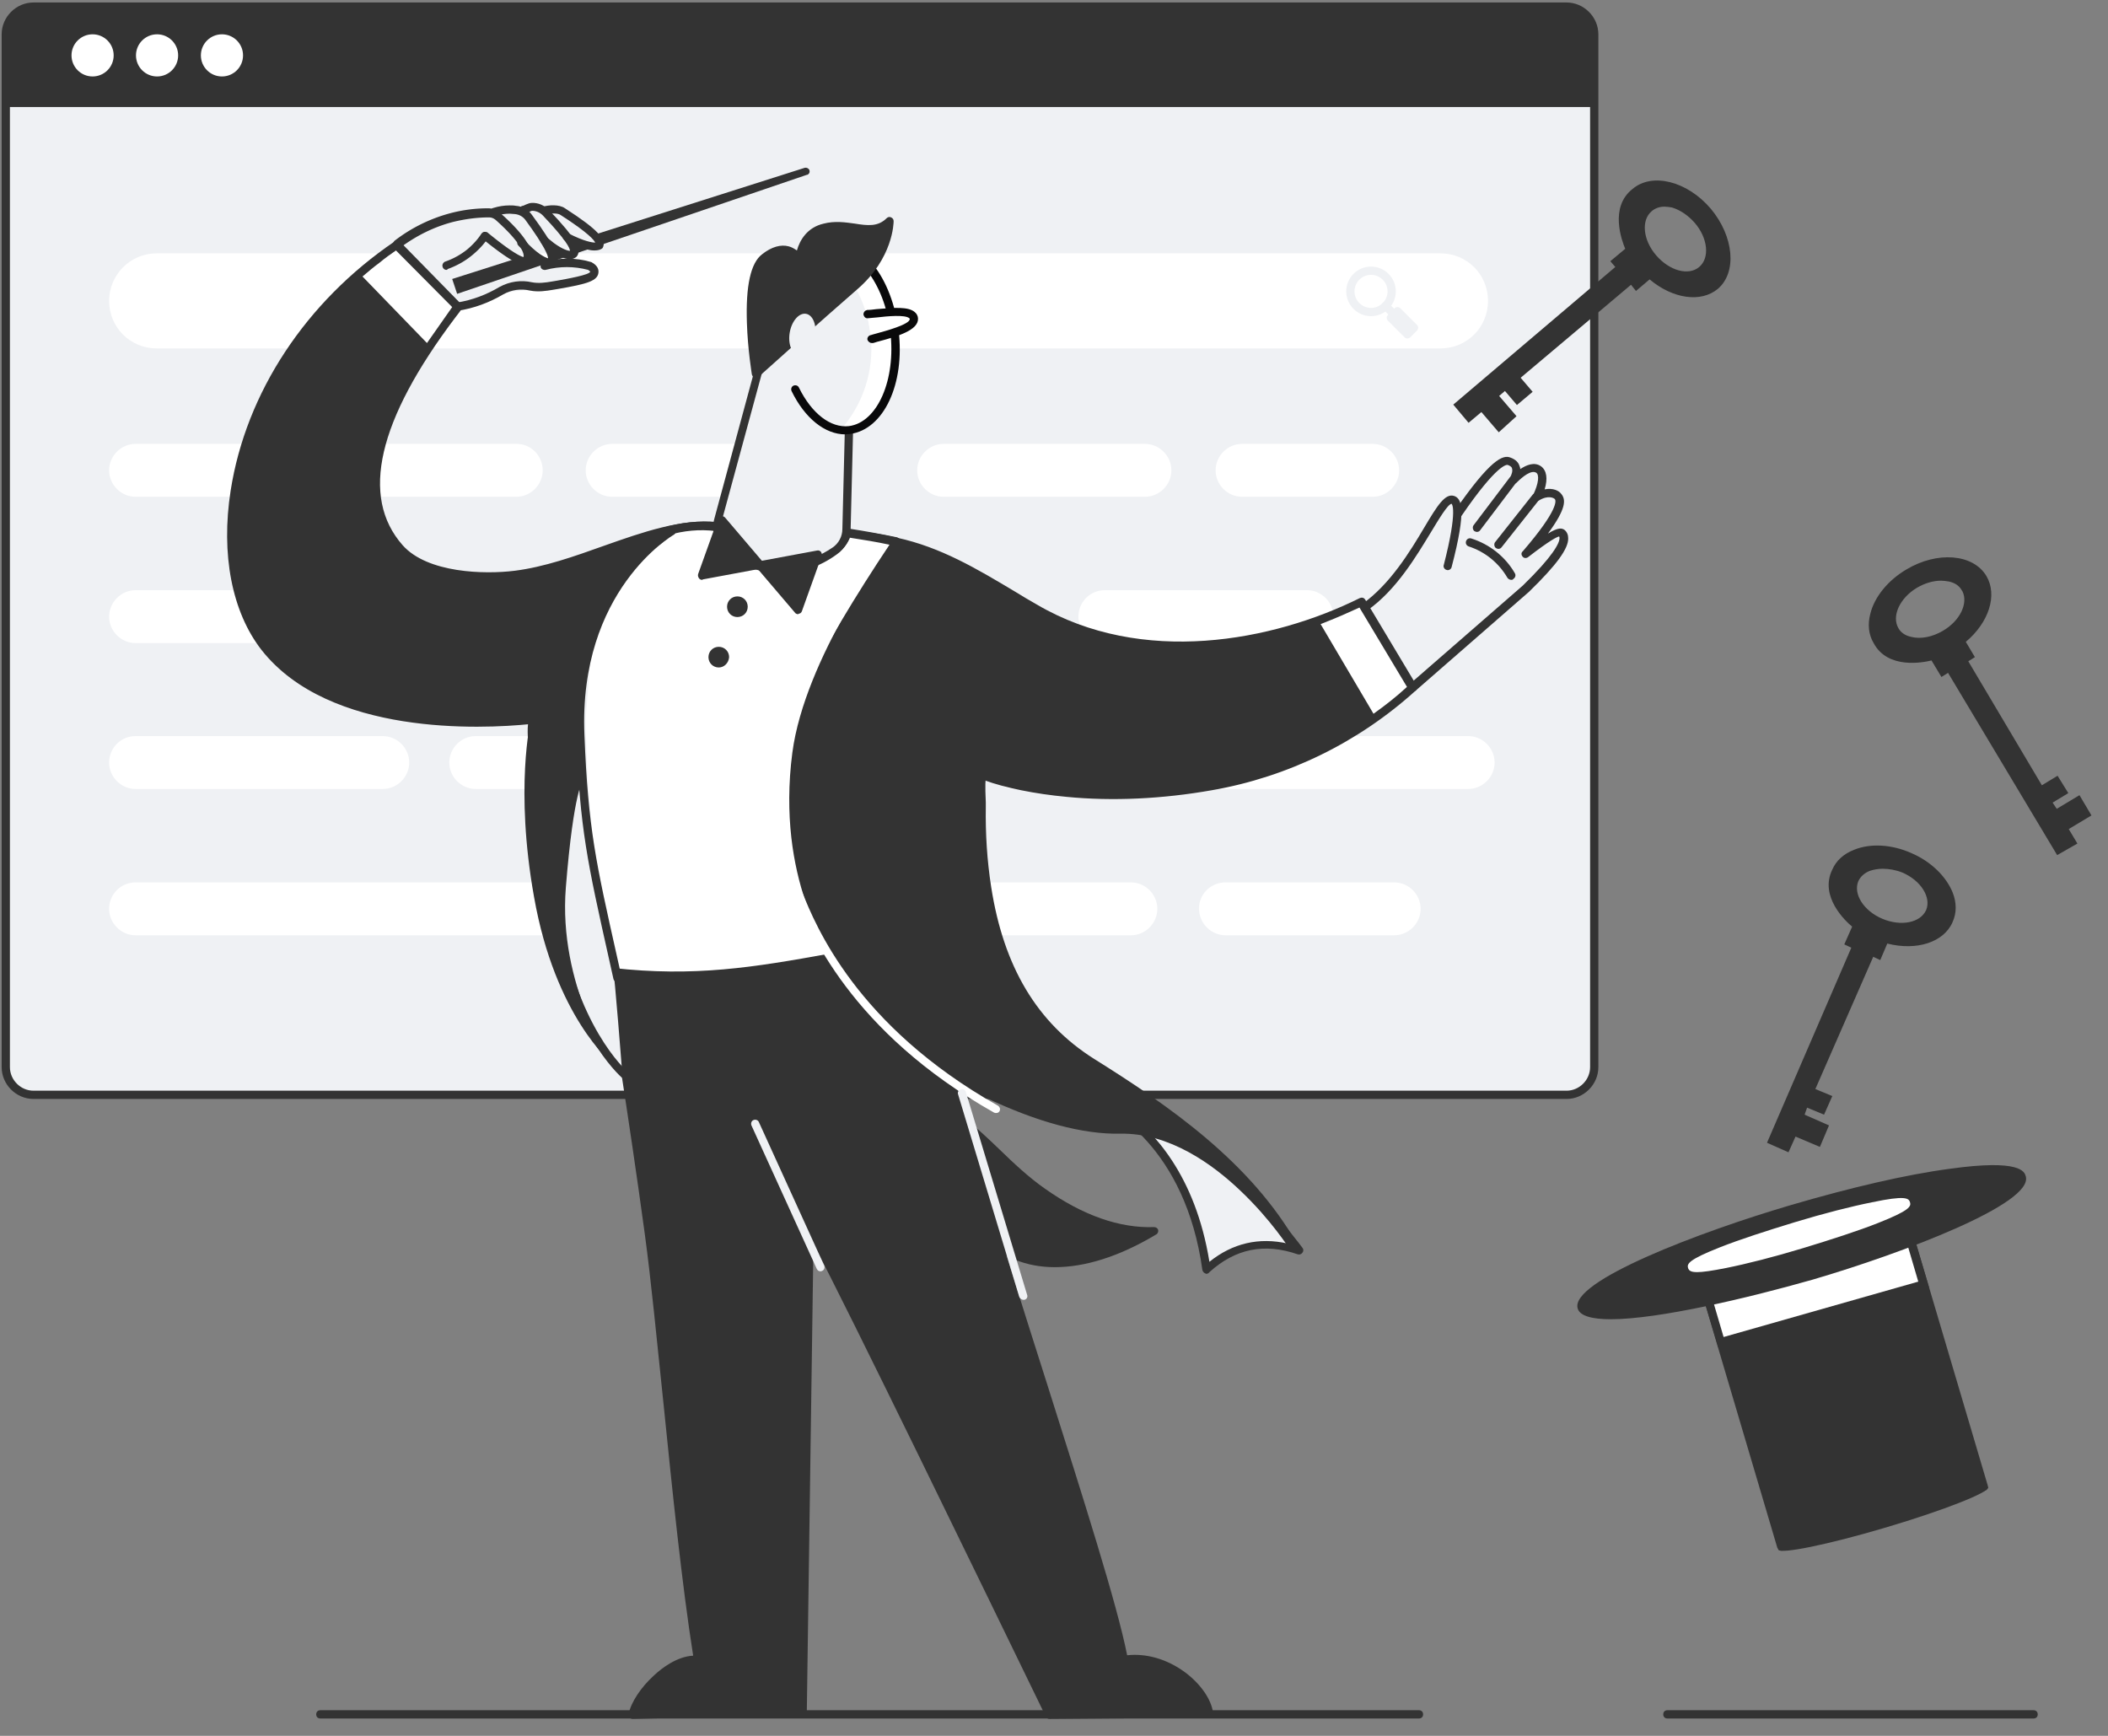 <svg version="1.1" id="Layer_1" xmlns="http://www.w3.org/2000/svg" xmlns:xlink="http://www.w3.org/1999/xlink" x="0" y="0" viewBox="0 0 510 420" xml:space="preserve"><rect x="0" y="0" width="510" height="420" fill="#808080" stroke="none"/><style>.st0{fill:#333}.st1{fill:#fff}.st2{fill:#eff1f4}.st5{fill:#09090a}</style><path class="st0" d="M492 415.8h-88.6c-.6 0-1-.4-1-1s.4-1 1-1H492c.6 0 1 .4 1 1s-.4 1-1 1z"/><path transform="rotate(-16.524 445.984 335.16)" class="st0" d="M420.5 302.1h51.1v66.2h-51.1z"/><path class="st0" d="M431 375.2c-.4 0-.8-.3-1-.7L411.2 311c-.1-.3 0-.5.1-.8.1-.2.3-.4.6-.5l49-14.5c.5-.2 1.1.1 1.2.7l18.8 63.5c.1.3 0 .5-.1.8-.1.2-.3.4-.6.5l-49 14.5h-.2zm-17.6-63.8l18.3 61.5 47.1-14-18.3-61.5-47.1 14z"/><path class="st1" d="M461.3 296.9l-49.1 14 4.1 13.9 49.1-14z"/><path class="st0" d="M415.7 326l-4.7-15.8 51-14.5 4.7 15.8-51 14.5zm-2.2-14.4l3.5 11.9 47.1-13.4-3.5-11.9-47.1 13.4z"/><ellipse transform="rotate(-16.524 435.703 300.483)" class="st0" cx="435.8" cy="300.5" rx="55.5" ry="8.4"/><path class="st0" d="M389.7 319.2c-4.5 0-7.5-.8-8-2.6-2-6.6 29.7-18.6 51.5-25 14.3-4.2 27.9-7.4 38.5-8.8 17.1-2.4 18.1.7 18.4 1.8 2 6.6-29.7 18.6-51.5 25-15.8 4.5-37.4 9.6-48.9 9.6zm44-25.7c-14.2 4.2-27.2 9-36.8 13.4-13.9 6.5-13.4 9.1-13.4 9.1s.9 2.5 16.2.3c10.4-1.5 24-4.6 38.2-8.8s27.2-9 36.8-13.4c13.9-6.5 13.4-9.1 13.4-9.1s-.9-2.5-16.2-.3c-10.5 1.4-24 4.6-38.2 8.8zm-.3-1z"/><ellipse transform="rotate(-16.524 435.204 298.785)" class="st1" cx="435.3" cy="298.8" rx="27" ry="2.3"/><path class="st1" d="M410.6 307.8c-1.6 0-2-.4-2.2-1-.3-1 .1-2 7.7-5 4.8-1.9 11.3-4 18.2-6.1 6.9-2.1 13.6-3.8 18.6-4.8 8.1-1.7 8.9-1 9.2 0 .3 1-.1 2-7.7 5-4.8 1.9-11.3 4-18.2 6.1-6.9 2.1-13.6 3.8-18.6 4.8-3.5.7-5.7 1-7 1zm24.3-10.2c-11.5 3.4-19.6 6.5-22.9 8.2 3.7-.4 12.1-2.2 23.7-5.7 11.5-3.4 19.6-6.5 22.9-8.2-3.7.4-12.1 2.3-23.7 5.7z"/><ellipse transform="rotate(-16.524 455.525 367.342)" class="st0" cx="455.6" cy="367.4" rx="26.5" ry="2.3"/><path class="st0" d="M462.1 206.9c-7.8-3.4-16-1.6-18.3 3.8-3.5 6.9 4.9 13.4 4.9 13.4l-1.8 4.2 1.7.8-20.4 47.2 4.2 1.8 1.6-3.7 5.9 2.5 1.8-4.2-5.9-2.5 1-2.8 4.1 1.7 1.5-3.5-4.1-1.8 14.4-33 1.7.8 1.7-3.9c6.9 1.9 13.5 0 15.6-4.8 2.5-5.5-1.9-12.6-9.6-16zm4.4 13.6c-1.5 3.4-6.5 4.4-11.3 2.4s-7.5-6.5-6-9.9 6.5-4.4 11.3-2.4 7.4 6.6 6 9.9z"/><path class="st0" d="M432.7 278.8l-5.2-2.3 20.4-47.2-1.7-.8 1.9-4.3c-1.6-1.3-8-7.3-4.8-13.8.9-2.1 2.7-3.8 5.3-4.8 3.9-1.6 9.1-1.3 13.8.8 4.7 2 8.4 5.6 10 9.5 1 2.5 1 5 0 7.2-2.1 4.9-8.7 7-15.8 5.2l-1.7 4-1.7-.8-14 32 4.1 1.7-2 4.5-4.1-1.7-.6 1.7 5.9 2.6-2.2 5.2-5.9-2.5-1.7 3.8zm-3.8-2.9l3.2 1.4 1.6-3.7 5.9 2.5 1.4-3.2-5.9-2.5 1.4-3.8 4.1 1.8 1.1-2.5-4.1-1.8 14.9-34 1.7.7 1.7-3.9.5.1c6.7 1.9 13 0 14.9-4.5.8-1.9.8-4.1-.1-6.4-1.4-3.6-4.9-7-9.4-8.9-4.5-1.9-9.3-2.2-12.9-.7-2.2.9-3.8 2.4-4.7 4.3-3.3 6.5 4.7 12.6 4.8 12.7l.3.3-1.8 4.1 1.7.8-20.3 47.2zm31.2-51.4c-1.6 0-3.4-.4-5.1-1.1-5.1-2.2-7.9-6.9-6.3-10.6.6-1.4 1.8-2.5 3.4-3.1 2.5-1 5.7-.8 8.7.5 5.1 2.2 7.9 6.9 6.3 10.6-1.2 2.4-3.9 3.7-7 3.7zm-4.6-14.3c-1.1 0-2.2.2-3.1.5-1.3.5-2.3 1.4-2.8 2.5-1.3 3.1 1.3 7.2 5.8 9.1 4.5 1.9 9.2 1 10.6-2.1 1.3-3.1-1.3-7.2-5.8-9.1-1.5-.6-3.2-.9-4.7-.9zm5.9-72c-7.3 4.3-10.7 12-7.6 17.1 3.6 6.9 13.7 3.8 13.7 3.8l2.3 3.9 1.6-1 26.4 44.1 3.9-2.4-2.1-3.5 5.5-3.3-2.3-3.9-5.5 3.3-1.6-2.5 3.8-2.3-2-3.3-3.8 2.3-18.4-31 1.6-1-2.2-3.6c5.6-4.4 7.9-10.9 5.2-15.4-2.9-5.1-11.3-5.7-18.5-1.3zm13.6 4.4c1.9 3.1-.2 7.9-4.7 10.6s-9.6 2.3-11.5-.9.2-7.9 4.7-10.6 9.6-2.3 11.5.9z"/><path class="st0" d="M497.7 206.9l-26.4-44.1-1.6 1-2.4-4c-2 .5-10.6 2.2-14-4.2-1.2-2-1.5-4.5-.8-7.1 1-4.1 4.3-8.1 8.7-10.7 7.5-4.5 16.2-3.8 19.4 1.6 2.7 4.6.6 11.2-5 15.9l2.2 3.7-1.6 1 17.8 30 3.8-2.3 2.6 4.2-3.8 2.3 1 1.5 5.5-3.3 2.9 4.9-5.5 3.3 2.1 3.5-4.9 2.8zm-26.1-45.7l26.4 44.1 3-1.8-2.1-3.5 5.5-3.3-1.8-2.9-5.5 3.3-2.3-3.4 3.8-2.3-1.4-2.3-3.8 2.3-18.9-32 1.6-1-2.1-3.6.4-.3c5.5-4.4 7.6-10.5 5.1-14.7-2.9-4.8-10.9-5.4-17.9-1.2-4.2 2.5-7.2 6.2-8.2 10-.6 2.3-.3 4.5.7 6.3 3.4 6.4 13 3.6 13.1 3.6l.4-.1 2.3 3.8 1.7-1zm-7.4-5.7c-.7 0-1.5-.1-2.2-.3-1.7-.4-3-1.3-3.8-2.7-2-3.4.2-8.5 4.9-11.3 2.8-1.7 6-2.3 8.5-1.6 1.6.4 2.8 1.2 3.6 2.4l.2.3c2 3.4-.2 8.5-4.9 11.3-1.9 1.2-4.2 1.9-6.3 1.9zm5.4-15c-1.9 0-3.9.6-5.8 1.7-4.2 2.5-6.2 6.9-4.5 9.8.6 1.1 1.7 1.8 3.1 2.1 2.3.6 5.2 0 7.7-1.5 4.1-2.4 6.1-6.6 4.7-9.5l-.2-.3c-.6-1.1-1.7-1.8-3.1-2.1-.6-.1-1.3-.2-1.9-.2z"/><path class="st2" d="M385.7 142.8v115.4c0 3.7-3 6.7-6.7 6.7H8.1c-3.7 0-6.7-3-6.7-6.7V8.3c0-3.7 3-6.7 6.7-6.7H379c3.7 0 6.7 3 6.7 6.7v134.5z"/><path class="st0" d="M379 265.9H8.1c-4.2 0-7.7-3.5-7.7-7.7V8.3C.4 4.1 3.9.6 8.1.6H379c4.2 0 7.7 3.5 7.7 7.7v249.9c0 4.2-3.5 7.7-7.7 7.7zM8.1 2.6C5 2.6 2.4 5.2 2.4 8.3v249.9c0 3.1 2.6 5.7 5.7 5.7H379c3.1 0 5.7-2.6 5.7-5.7V8.3c0-3.1-2.6-5.7-5.7-5.7H8.1z"/><path class="st1" d="M32.8 178.1h59.8c3.5 0 6.4 2.9 6.4 6.4 0 3.5-2.9 6.4-6.4 6.4H32.8c-3.5 0-6.4-2.9-6.4-6.4 0-3.5 2.8-6.4 6.4-6.4zm82.3 0h59.8c3.5 0 6.4 2.9 6.4 6.4 0 3.5-2.9 6.4-6.4 6.4h-59.8c-3.5 0-6.4-2.9-6.4-6.4 0-3.5 2.9-6.4 6.4-6.4zm130.4 0h109.7c3.5 0 6.4 2.9 6.4 6.4 0 3.5-2.9 6.4-6.4 6.4H245.5c-3.5 0-6.4-2.9-6.4-6.4 0-3.5 2.9-6.4 6.4-6.4zm-99 35.4h127.1c3.5 0 6.4 2.9 6.4 6.4 0 3.5-2.9 6.4-6.4 6.4H146.5c-3.5 0-6.4-2.9-6.4-6.4 0-3.5 2.9-6.4 6.4-6.4z"/><path class="st1" d="M32.8 213.5h127.1c3.5 0 6.4 2.9 6.4 6.4 0 3.5-2.9 6.4-6.4 6.4H32.8c-3.5 0-6.4-2.9-6.4-6.4 0-3.5 2.8-6.4 6.4-6.4zm5.1-152.2h310.6c6.4 0 11.5 5.1 11.5 11.5s-5.1 11.5-11.5 11.5H37.9c-6.4 0-11.5-5.1-11.5-11.5 0-6.3 5.1-11.5 11.5-11.5zm93.4 52.5c0 3.5-2.9 6.4-6.4 6.4H32.8c-3.5 0-6.4-2.9-6.4-6.4 0-3.5 2.9-6.4 6.4-6.4H125c3.5 0 6.3 2.9 6.3 6.4zm0 35.4c0 3.5-2.9 6.4-6.4 6.4H32.8c-3.5 0-6.4-2.9-6.4-6.4 0-3.5 2.9-6.4 6.4-6.4H125c3.5 0 6.3 2.9 6.3 6.4zm165.2 64.3h40.8c3.5 0 6.4 2.9 6.4 6.4 0 3.5-2.9 6.4-6.4 6.4h-40.8c-3.5 0-6.4-2.9-6.4-6.4-.1-3.5 2.8-6.4 6.4-6.4zM148.1 107.4h31.7c3.5 0 6.4 2.9 6.4 6.4 0 3.5-2.9 6.4-6.4 6.4h-31.7c-3.5 0-6.4-2.9-6.4-6.4 0-3.5 2.9-6.4 6.4-6.4zm152.4 0h31.6c3.5 0 6.4 2.9 6.4 6.4 0 3.5-2.9 6.4-6.4 6.4h-31.6c-3.5 0-6.4-2.9-6.4-6.4 0-3.5 2.9-6.4 6.4-6.4zm-33.2 35.4h48.9c3.5 0 6.4 2.9 6.4 6.4 0 3.5-2.9 6.4-6.4 6.4h-48.9c-3.5 0-6.4-2.9-6.4-6.4 0-3.5 2.8-6.4 6.4-6.4zm-39-35.4H277c3.5 0 6.4 2.9 6.4 6.4 0 3.5-2.9 6.4-6.4 6.4h-48.7c-3.5 0-6.4-2.9-6.4-6.4 0-3.5 2.9-6.4 6.4-6.4z"/><circle class="st1" cx="331.7" cy="70.5" r="5"/><path class="st2" d="M331.7 76.5c-3.3 0-6-2.7-6-6s2.7-6 6-6 6 2.7 6 6-2.7 6-6 6zm0-10c-2.2 0-4 1.8-4 4s1.8 4 4 4 4-1.8 4-4-1.8-4-4-4z"/><path transform="rotate(-45.001 339.248 78.107)" class="st2" d="M338.1 75.3h2.3V81h-2.3z"/><path class="st2" d="M340.5 81.9c-.3 0-.5-.1-.7-.3l-4-4c-.4-.4-.4-1 0-1.4l1.6-1.6c.2-.2.4-.3.7-.3.3 0 .5.1.7.3l4 4c.2.2.3.4.3.7s-.1.5-.3.7l-1.6 1.6c-.2.2-.5.3-.7.3zm-2.7-5l2.6 2.6.2-.2-2.6-2.6-.2.2z"/><path class="st2" d="M336.8 76.6c-.3 0-.5-.1-.7-.3l-1.6-1.6c-.4-.4-.4-1 0-1.4.4-.4 1-.4 1.4 0l1.6 1.6c.4.4.4 1 0 1.4-.2.2-.4.3-.7.3z"/><defs><path id="SVGID_1_" d="M385.7 141.3v117c0 3.7-3 6.6-6.7 6.6H8.1c-3.7 0-6.7-3-6.7-6.7V8.3c0-3.7 3-6.7 6.7-6.7H379c3.7 0 6.7 3 6.7 6.7v133z"/></defs><clipPath id="SVGID_2_"><use xlink:href="#SVGID_1_" overflow="visible"/></clipPath><g clip-path="url(#SVGID_2_)"><path class="st0" d="M-12.2-8.4h417.5v33.2H-12.2z"/><path class="st0" d="M405.3 25.9H-12.2c-.6 0-1-.4-1-1V-8.4c0-.6.4-1 1-1h417.5c.6 0 1 .4 1 1v33.2c0 .6-.5 1.1-1 1.1zm-416.5-2h415.5V-7.4H-11.2v31.3z"/></g><circle class="st1" cx="22.4" cy="13.4" r="5.1"/><circle class="st1" cx="38" cy="13.4" r="5.1"/><circle class="st1" cx="53.7" cy="13.4" r="5.1"/><path class="st2" d="M291.9 307.1c5.6-5.1 12.8-7.8 22.4-4.5 0 0-19.4-25.6-30.9-30.7-15-6.7-21.6-7.2-21.6-7.2 1.2-.6 25.2 7.7 30.1 42.4z"/><path class="st0" d="M291.9 308.2c-.1 0-.2 0-.3-.1-.3-.1-.6-.4-.7-.8-4.1-29.5-22.1-39.5-27.6-41.3-1.1-.2-1.6-.3-1.7-.3-.4 0-.8-.4-.9-.8s.1-.9.5-1.1c.5-.2 1.3-.1 2.2.1 2.8.5 9.4 2.1 20.4 7 11.6 5.2 30.5 29.9 31.3 31 .3.4.3.8 0 1.2-.3.4-.7.5-1.1.4-8.1-2.8-15.1-1.4-21.4 4.3-.2.3-.5.4-.7.4zm-20-39.7c7.1 5.1 17.3 15.8 20.7 36.8 5.6-4.5 12-6 19-4.4-5.1-6.5-19.5-23.9-28.6-28-4.4-2-8.1-3.4-11.1-4.4z"/><path class="st2" d="M190.1 86.1l2.3-16.8 17.4-5.2s7.6 11 5.6 22.5-8.9 20.2-15.6 16.6-9.7-17.1-9.7-17.1zm-85.1-14s6.7 3 12 .4 15-2.4 19-3.4 9.2-2.9 7.5-4.2-11.7 0-12.8-1.7-13.2-10-19.1-9.4-14.9 5.5-14.9 5.5l8.3 12.8z"/><path class="st0" d="M110.7 75.2h-9c-.6 0-1-.4-1-1s.4-1 1-1h8.9c3.7-.6 7.1-1.9 10.3-3.8 2.4-1.3 5.2-1.7 7.8-1.1 1.6.3 3.2.1 4.9-.2.4-.1.8-.1 1.2-.2 2.2-.4 8-1.4 8-2.2 0 0-.1-.1-.5-.4-3.4-.9-6.9-.9-10.3 0-.5.1-1.1-.2-1.2-.7-.1-.5.2-1.1.7-1.2 3.8-1.1 7.8-1.1 11.5 0 .1 0 .2.1.2.1 1.1.6 1.6 1.4 1.6 2.2 0 2.3-2.8 3-9.7 4.2-.4.1-.8.1-1.2.2-1.8.3-3.7.6-5.7.2-2.2-.5-4.4-.2-6.4.9-3.4 2-7.1 3.4-11.1 4 .1 0 .1 0 0 0z"/><path class="st0" d="M109.4 67.5l15.4-4.9 1.7.4 2.1-1.6 4.5 2.1.7-3.7 4.6 1.9-.6-3.1 1.2-.4 5.6 1.3-.5-2.8 50.6-16.1c.4-.1.9.1 1.1.5.2.5 0 1-.5 1.2h-.1l-84.6 28.8-1.2-3.6z"/><path class="st0" d="M143.8 60.6c-2.2 0-5.5-1.5-7.1-2.4-.5-.3-.7-.9-.4-1.3s.9-.7 1.3-.4c3.7 1.9 5.7 2.2 6.4 2.2-.2-.5-1.4-2.2-8.4-6.7-.7-.5-2.5-.4-3.7-.1-.5.1-1.1-.2-1.2-.7-.1-.5.2-1.1.7-1.2 1.3-.4 3.9-.6 5.3.4 7.9 5.1 10.2 7.6 9.1 9.6-.4.4-1.1.6-2 .6z"/><path class="st0" d="M137.9 62.7c-1.3 0-3.1-.8-5.1-2.3-.5-.4-1.1-.8-1.7-1.4-.4-.4-.5-1-.1-1.4.4-.4 1-.5 1.4-.1.6.5 1.1.9 1.6 1.3 2.2 1.6 3.5 1.9 3.9 1.9 0-.6-.8-2.5-6.6-8.6-.7-.7-1.6-1.1-2.6-1.1-.1 0-.5.2-.7.3-.4.2-.8.4-1.2.4-.5.1-1.1-.3-1.1-.8-.1-.5.3-1.1.8-1.1.1 0 .5-.2.7-.3.5-.2 1-.4 1.4-.4 1.6-.1 3.1.6 4.2 1.7 6.5 6.8 8.2 9.8 6.6 11.4-.4.3-.9.5-1.5.5zm.2-2z"/><path class="st0" d="M132.8 64.5c-1.7 0-4.5-1.9-7.4-5.1-.4-.4-.3-1 .1-1.4.4-.4 1-.3 1.4.1 2.8 3.1 4.9 4.2 5.7 4.4 0-.6-.6-2.6-5.5-9.3-.6-.8-1.5-1.3-2.5-1.4-.4 0-.9-.1-1.3-.1-1.1 0-2.3.2-3.4.5-.5.2-1.1-.1-1.2-.7-.2-.5.1-1.1.7-1.2 1.3-.4 2.6-.6 3.9-.6.5 0 1 0 1.5.1 1.6.1 3 .9 3.9 2.2 5.6 7.6 6.9 10.7 5.1 12.2-.2.2-.6.3-1 .3z"/><path class="st0" d="M108 65.3c-.4 0-.8-.3-.9-.7-.2-.5.1-1.1.6-1.3 2-.7 3.8-1.7 5.4-3 1.3-1.1 2.5-2.4 3.4-3.8.2-.2.4-.4.7-.4.3 0 .6 0 .8.2 6.7 5.5 8.5 5.9 8.7 5.9-.1 0 0-.1 0-.3 0-.6-.5-3.1-6.8-8.7-.5-.4-1-.6-1.6-.6-2.9 0-5.8.4-8.7 1.1-4.6 1.2-8.8 3.3-12.6 6.1l-1.1 3c-.2.5-.8.8-1.3.6-.5-.2-.8-.7-.6-1.3l1.1-3.3c.1-.2.2-.3.3-.5a38 38 0 0113.5-6.7c3-.8 6.1-1.2 9.2-1.2 1.1 0 2.2.4 3 1.2 5.5 4.9 8 8.6 7.4 10.9-.2.8-.8 1.4-1.5 1.5-.5.1-1.9.5-9.5-5.6-.9 1.2-2 2.3-3.2 3.3-1.8 1.5-3.8 2.6-6 3.4-.1.2-.2.2-.3.2z"/><path class="st2" d="M330.8 161.3l6.3 5.6 4.5-.5 27.4-23.8c7.8-7.6 10.6-11.9 8.6-13.5-.7-.6-3.5 1.1-8.6 5.1 6.5-7.6 9.1-12.2 7.8-13.9-.6-.8-2.6-1.6-5.2.1 1.5-2.9 1.9-5.7.4-6.7s-3.4-.1-6.1 2.6c1-1.9 1-3.8-1.1-4.5-1.9-.7-6 3.4-12.3 12.7"/><path class="st0" d="M337.2 167.9c-.2 0-.5-.1-.7-.3l-6.3-5.6c-.4-.4-.5-1-.1-1.4.4-.4 1-.5 1.4-.1l6 5.3 3.8-.5 27.1-23.6c7.4-7.2 8.9-10.3 8.9-11.5 0-.2 0-.3-.1-.4-.5.1-2.2.9-7.5 5-.4.3-1 .3-1.3-.1-.4-.4-.4-1 0-1.3 8.8-10.2 8-12.3 7.8-12.6-.2-.3-1.6-1.1-3.9.3-.4.2-.9.2-1.2-.1s-.4-.8-.2-1.2c1.4-2.9 1.5-4.9.8-5.4-1.2-.8-3.3.9-4.8 2.4-.4.3-.9.4-1.3.1s-.5-.8-.3-1.3c.5-.9.7-1.7.5-2.3-.1-.4-.5-.6-1-.8-.2-.1-2.5-.4-11.2 12.3-.3.5-.9.6-1.4.3-.5-.3-.6-.9-.3-1.4 8.7-12.6 11.7-13.7 13.5-13 1.4.5 2 1.3 2.2 2 .1.2.2.5.2.8 1.5-1 3.4-1.8 5-.7 1.4 1 1.7 3 .9 5.6 2-.4 3.5.3 4.1 1.2 1 1.3 1.2 3.4-3.3 9.5 2.6-1.6 3.4-1.3 4-.9.6.5.9 1.2.9 2 .1 2.5-2.8 6.5-9.5 13l-27.4 23.9c-.2.1-.3.2-.5.2l-4.5.5-.3.1zm39.9-38.1z"/><path class="st2" d="M355.7 131.3c4.2 1.4 7.7 4.2 9.9 8"/><path class="st0" d="M365.6 140.3c-.3 0-.7-.2-.9-.5-2.1-3.6-5.4-6.3-9.4-7.6-.5-.2-.8-.7-.6-1.3.2-.5.7-.8 1.3-.6 4.4 1.4 8.2 4.4 10.5 8.4.3.5.1 1.1-.4 1.4-.1.2-.3.2-.5.2zm-3.1-7.5c-.2 0-.4-.1-.6-.2-.4-.3-.5-1-.2-1.4l9.1-11.5c.3-.4 1-.5 1.4-.2.4.3.5 1 .2 1.4l-9.1 11.5c-.2.3-.5.4-.8.4zm-5.2-4.1c-.2 0-.4-.1-.6-.2-.4-.3-.5-1-.2-1.4l8.7-11.5c.3-.4 1-.5 1.4-.2.4.3.5 1 .2 1.4l-8.7 11.5c-.2.3-.5.4-.8.4z"/><path class="st2" d="M325.7 152.5l4.4-5.5c12.3-8.6 18-27.1 21.4-26 1.8.6 1.3 6.1-1.2 16"/><path class="st0" d="M325.7 153.5c-.2 0-.4-.1-.6-.2-.4-.3-.5-1-.2-1.4l4.4-5.5.2-.2c6.8-4.8 11.6-12.7 15.1-18.6 3.1-5.2 5-8.3 7.2-7.6 1.8.6 3.1 3.1-.6 17.2-.1.5-.7.9-1.2.7-.5-.1-.9-.7-.7-1.2 3.5-13.6 1.9-14.8 1.9-14.8-.9 0-3.2 3.9-4.9 6.7-3.6 5.9-8.4 14.1-15.5 19.1l-4.3 5.4c-.2.3-.5.4-.8.4z"/><path class="st0" d="M96 59.3l14.7 15c-1.5 2.7-32.3 37.8-14.1 58.4 6 6.8 19.7 7.6 28 6.6 16.9-2.1 33.9-13.3 48.8-11.7.3 0 8.6 10.2 14.2 10.3s11.2-.8 15.7-4.6c.6-.5 1.4-2.8 1.9-3 2.3-1 8.7.4 11.5 1 12.6 2.7 22.7 9.8 33.6 16.2 23.8 13.9 55.1 10.4 79.1-1.6l12.4 20.7c-13.7 12.4-30.6 20.7-48.8 23.9-26.8 4.7-47.7.6-55.7-2.9 1.1 5.9-17.3 18-11.7 53.4s41.6 134.6 46.4 161c10-1.8 19.8 6.7 20.7 13l-38.8.1s-57-117.9-58-117.5L194.2 414l-41.1 1c1-5 9.1-14 15.8-13.2-4.7-29.3-8.3-76.6-11.9-103.1s-8.4-56.4-9.8-64.9c-5.8-34.4-18.7-57.4-18.2-59.4-2.9.3-46.7 5.8-65-17.5-16.9-21.8-8.1-70.4 32-97.6z"/><path class="st0" d="M253.9 415.9c-.4 0-.7-.2-.9-.6-13.9-28.6-48.1-99.1-56.2-114.3l-1.6 112.9c0 .5-.4 1-1 1l-41.1 1c-.3 0-.6-.1-.8-.4-.2-.2-.3-.5-.2-.8.5-2.7 2.9-6.4 6.1-9.3 1.9-1.8 5.6-4.6 9.5-4.8-2.7-17.1-5-39.5-7.2-61.2-1.6-15.3-3-29.8-4.5-40.8-3.8-28-8.7-58.3-9.8-64.8-4.2-24.6-12.1-43.6-15.8-52.8-1.3-3-1.9-4.7-2.2-5.8-11.7 1.2-48.5 2.9-64.9-17.9-7.2-9.2-9.9-23.2-7.5-38.6C59.5 95 74 73 95.5 58.4c.4-.3.9-.2 1.3.1l14.7 15c.3.3.4.8.2 1.2-.2.4-.6.9-1.6 2.2-18.7 24.8-23 43.3-12.7 55 6 6.8 19.9 7.1 27.1 6.2 7.2-.9 14.5-3.5 21.5-6 9.6-3.4 18.8-6.6 27.5-5.8.4 0 .6.2 1.6 1.3 2.1 2.2 8.4 9 12.6 9 6.6.1 11.5-1.3 15-4.3.1-.1.5-.8.7-1.2.5-1 .9-1.7 1.5-2 1.8-.8 5.6-.5 12.1 1 10.6 2.3 19.3 7.5 28.5 13 1.8 1.1 3.6 2.2 5.4 3.2 25.4 14.9 57 8.9 78.1-1.6.5-.2 1-.1 1.3.4l12.4 20.7c.2.4.2.9-.2 1.3-13.8 12.5-30.9 20.9-49.3 24.1-11.9 2.1-24 2.7-35.2 1.6-7.6-.7-14.9-2.2-19.8-4-.3 1.7-1.5 3.6-3.1 6.2-4.7 7.8-12.5 20.9-8.6 45.5 3.1 19.7 15.8 59.7 27 94.9 8.6 27.2 16.8 52.9 19.2 65.1 4.6-.5 9.5.9 13.7 3.9 3.9 2.8 6.7 6.7 7.1 10.1 0 .3 0 .6-.2.8-.2.2-.5.3-.8.3l-38.6.3zm-58-119.5c.9 0 2 2.1 10.3 18.8 4.9 9.7 11.5 23.3 19.9 40.4 13.1 26.9 26.3 54.1 28.4 58.3l36.9-.1c-.8-2.6-3.1-5.4-6.1-7.6-4.1-3-8.9-4.2-13.2-3.4-.5.1-1.1-.3-1.2-.8-2.1-11.6-10.5-37.9-19.3-65.8-11.2-35.3-24-75.4-27.1-95.2-4-25.4 4.1-38.8 8.9-46.9 1.7-2.9 3.1-5.1 2.8-6.5-.1-.4.1-.7.4-1 .3-.2.7-.3 1-.1 7.1 3.1 27.8 7.6 55.1 2.8 17.7-3.2 34.2-11.1 47.7-23.1L329 147c-12.4 6-25.9 9.5-39.1 10.2-14.9.7-28.7-2.4-40-9.1-1.8-1.1-3.6-2.2-5.4-3.2-9-5.4-17.5-10.6-27.9-12.8-7-1.6-9.8-1.5-10.8-1.1-.1.2-.4.7-.5 1-.5.9-.8 1.5-1.2 1.9-5.2 4.4-11.8 4.9-16.4 4.8-4.4 0-9.8-5.2-14-9.6-.2-.3-.5-.5-.6-.7-8.2-.7-17 2.4-26.3 5.7-7.1 2.5-14.5 5.2-21.9 6.1-7.7.9-22.4.5-28.9-6.9-11-12.5-6.8-31.9 12.6-57.5.4-.5.8-1 1-1.4L95.9 60.6c-20.7 14.3-34.6 35.6-38.2 58.5-2.3 14.8.3 28.3 7.1 37 16 20.3 52.7 18.3 63.6 17.1l.5-.1c.3 0 .6.1.8.3.2.2.3.6.2.9 0 .5 1.1 3.1 2.3 5.9 3.8 9.2 11.8 28.4 16 53.2 1.1 6.6 6.1 36.8 9.8 64.9 1.5 11 3 25.5 4.5 40.8 2.3 22.2 4.6 45.1 7.4 62.2 0 .3 0 .6-.3.8-.2.2-.5.3-.8.3-2.7-.3-6 1.2-9.2 4.2-2.3 2.2-4.2 4.8-5.1 7l38.7-.9 1.6-115.5c0-.4.3-.8.7-.9.2.2.3.1.4.1zm9.7-165.4z"/><path class="st1" d="M319.5 151l12.8 21.7c2.8-2 5.5-4.1 8.1-6.5-4.1-6.9-7.4-12.3-11.5-19.2-3.1 1.4-5.5 2.5-9.4 4zM87.7 66.9L103.3 83l6.1-8.7-13.6-13.7c-1.3.9-2.6 1.8-3.9 2.9-1.5 1.1-2.9 2.3-4.2 3.4zm73 61.8c4.1-1.3 8.5-1.7 12.8-1.3.6.1 9.9 11.4 15.3 10.3 17.5-3.6 15.1-8.8 16.5-8.8 4.2.6 8 1.3 11.6 2.1-8.5 12.5-16.2 25.5-23.2 38.8-6.6 12.6-11.9 24.6-16.4 35.7-7.2-11.9-12.2-24.9-14.7-38.5-3-16.1-3.2-29.4-1.9-38.3z"/><path class="st0" d="M177.3 206.5c-.3 0-.7-.2-.9-.5-7.3-12-12.3-25.1-14.8-38.9-2.8-14.8-3.4-28.5-1.9-38.6.1-.4.3-.7.7-.8 4.3-1.3 8.7-1.8 13.1-1.3.5.1.7.3 2.1 1.7 2.5 2.6 9.2 9.4 13 8.6 12.9-2.6 14.5-6.1 15.1-7.5.2-.5.6-1.4 1.6-1.3h.1c3.9.6 7.7 1.3 11.6 2.1.3.1.6.3.7.6s.1.7-.1.9c-8.4 12.4-16.2 25.4-23.1 38.7-6 11.5-11.5 23.5-16.3 35.6-.1.5-.4.7-.9.7.1 0 0 0 0 0zm-15.7-77c-1.4 9.9-.7 23.1 1.9 37.4 2.4 12.9 7 25.2 13.6 36.5 4.7-11.5 9.9-22.9 15.7-33.9 6.7-12.9 14.3-25.6 22.4-37.7-3.2-.7-6.4-1.2-9.6-1.7v.1c-.8 1.7-2.6 5.8-16.5 8.6-4.8 1-11.6-5.9-14.8-9.2l-1.1-1.1c-4-.5-7.8-.1-11.6 1z"/><circle class="st0" cx="178.4" cy="146.8" r="1.5"/><path class="st0" d="M178.4 149.3c-1.4 0-2.5-1.1-2.5-2.5s1.1-2.5 2.5-2.5 2.5 1.1 2.5 2.5-1.1 2.5-2.5 2.5zm0-3c-.3 0-.5.2-.5.5s.2.5.5.5.5-.2.5-.5c0-.2-.2-.5-.5-.5z"/><path class="st2" d="M205.4 104l-.6 24.2c0 2.1-1.1 4.1-2.8 5.3-6.1 4.2-13.4 5.4-19.7 3.1-2.6-1-4.9-2.4-6.8-4.4-1.7-1.6-2.3-4.1-1.7-6.3l12.5-46.2 4.4-5.4"/><path class="st0" d="M188.9 138.7c-2.4 0-4.7-.4-6.9-1.2-2.7-1-5.1-2.6-7.2-4.6-1.9-1.9-2.7-4.7-2-7.3l12.5-46.2c0-.1.1-.3.2-.4l4.4-5.4c.4-.4 1-.5 1.4-.1.4.3.5 1 .1 1.4l-4.3 5.2-12.5 46c-.5 1.9.1 4 1.5 5.3 1.9 1.8 4 3.2 6.5 4.1 5.9 2.2 12.9 1 18.8-3 1.5-1 2.4-2.7 2.4-4.5l.6-24.2c0-.6.5-1 1-1 .6 0 1 .5 1 1l-.6 24.2c0 2.4-1.3 4.7-3.3 6.1-4.2 3.1-9 4.6-13.6 4.6z"/><ellipse transform="rotate(-6.898 202.804 81.663)" cx="202.7" cy="81.6" rx="13.7" ry="22.5" fill="none"/><path class="st1" d="M216.3 80c-1.5-12.3-8.8-21.6-16.3-20.7-.7.1-1.4.2-2 .5 13.5 9.4 16.9 28 7.5 41.5-.6.9-1.4 1.8-2.1 2.7.7.1 1.3.1 2 0 7.5-.9 12.4-11.7 10.9-24z"/><path class="st5" d="M204.5 105.1c-4.9 0-9.8-3.9-13-10.5-.2-.5 0-1.1.5-1.3.5-.2 1.1 0 1.3.5 3.1 6.3 7.7 9.8 12.1 9.3 6.9-.9 11.4-11.2 10-22.9-.7-5.8-2.7-11-5.7-14.8-2.8-3.6-6.2-5.4-9.5-5-5.3.6-9.3 6.9-10.1 15.6 0 .5-.5.9-1.1.9-.6 0-1-.5-.9-1.1.9-9.7 5.6-16.6 11.9-17.4 4-.5 8 1.6 11.3 5.7 3.2 4 5.3 9.7 6.1 15.8 1.6 13-3.6 24-11.7 25.1-.5 0-.9.1-1.2.1z"/><path class="st1" d="M209.8 75.9c4-.3 11.1-1.5 11.2 1.2.1 2.3-6.4 3.8-10.2 4.9"/><path class="st5" d="M210.9 83c-.4 0-.8-.3-1-.7-.2-.5.2-1.1.7-1.2.4-.1.9-.3 1.4-.4 2.2-.6 8.1-2.2 8.1-3.5 0-.1 0-.1-.1-.2-1-.9-5.3-.5-7.8-.2-.8.1-1.5.1-2.2.2-.6.1-1-.4-1.1-.9 0-.6.4-1 .9-1.1.7 0 1.4-.1 2.2-.2 4.5-.4 7.8-.6 9.3.7.5.4.8 1 .8 1.6.1 2.8-5 4.3-9.5 5.5-.5.1-.9.3-1.4.4h-.3z"/><path class="st0" d="M186.2 79.6c1-.8 2-1.5 3.1-2.2 4.6-2.8 8-3.2 10.8-4.2s6.4-3.4 9.8-9.2c-1.1-1.7-2.7-3.1-4.6-3.9-2.3-.9-4.9-1-7.2-.3-4.5 1.3-6.9 4.8-8.2 6.7-2.6 3.9-3.9 8.5-3.7 13.1z"/><path class="st0" d="M186.2 80.6c-.1 0-.3 0-.4-.1-.3-.2-.6-.5-.6-.9-.2-4.9 1.1-9.7 3.8-13.7 1.4-2 3.9-5.7 8.8-7.1 2.6-.8 5.4-.7 7.9.3 2.1.9 3.8 2.4 5 4.3.2.3.2.7 0 1-2.9 4.9-6.3 8.2-10.3 9.6-.8.3-1.7.6-2.7.8-2.3.6-4.8 1.4-7.9 3.3-1 .6-2 1.3-3 2.1-.1.4-.3.4-.6.4zm15.1-20.3c-1 0-2 .1-2.9.4-4.2 1.2-6.4 4.5-7.7 6.3-2.1 3.2-3.3 6.8-3.5 10.6.5-.4 1-.7 1.6-1 3.4-2.1 6.2-2.9 8.4-3.5.9-.3 1.8-.5 2.5-.8 3.4-1.3 6.4-4 8.9-8.2-1-1.3-2.3-2.4-3.8-3-1-.5-2.3-.8-3.5-.8zm-17.4 76.4l-9.3-10.8-4.7 13.4z"/><path class="st0" d="M169.9 140.3c-.3 0-.6-.1-.8-.4-.2-.3-.3-.6-.2-1l4.8-13.4c.1-.3.4-.6.8-.6.3-.1.7.1.9.3l9.2 10.8c.2.3.3.6.2 1-.1.3-.4.6-.8.6l-14 2.6c0 .1-.1.1-.1.1zm5.1-12.4l-3.6 10.1 10.6-2-7-8.1z"/><path class="st0" d="M183.9 136.7l14-2.6-4.8 13.5z"/><path class="st0" d="M193.1 148.6c-.3 0-.6-.1-.8-.4l-9.2-10.8c-.2-.3-.3-.6-.2-1 .1-.3.4-.6.8-.6l14-2.6c.4-.1.7.1.9.3.2.3.3.6.2 1l-4.8 13.4c-.1.3-.4.6-.8.6 0 .1 0 .1-.1.1zm-7.3-11.2l7 8.2 3.6-10.1-10.6 1.9zm157.5 278.4H77.5c-.6 0-1-.4-1-1s.4-1 1-1h265.8c.6 0 1 .4 1 1s-.4 1-1 1zm70.2-364.9c-5.5-6.5-13.6-8.6-18.1-4.7-6.2 4.7-1.5 14.2-1.5 14.2l-3.5 2.9 1.2 1.4L352.5 98l3 3.5 3.1-2.6 4.1 4.9 3.5-3L362 96l2.2-2 2.9 3.4 2.9-2.5-2.9-3.4 27.5-23.2 1.2 1.4 3.3-2.8c5.3 4.8 12.1 6 16.1 2.6 4.6-3.8 3.8-12.2-1.7-18.6zm-2.1 14.2c-2.8 2.4-7.8 1.1-11.2-2.9s-3.9-9.1-1-11.5 7.8-1.1 11.2 2.9 3.8 9.1 1 11.5z"/><path class="st0" d="M362.6 104.6l-4.2-4.9-3.1 2.6-3.7-4.4 39.2-33.3-1.2-1.4 3.6-3c-.8-1.9-3.9-10.1 1.8-14.5 4.7-4 13.2-1.9 18.9 4.8 5.6 6.7 6.4 15.4 1.7 19.4-4.1 3.4-10.9 2.4-16.5-2.3l-3.3 2.8-1.2-1.5-26.7 22.5 2.9 3.4L367 98l-2.9-3.4-1.4 1.2 4.2 4.9-4.3 3.9zm-4-6.5l4.1 4.9 2.6-2.3-4.2-4.8 3-2.8 2.9 3.4 2.1-1.8-2.9-3.4 28.4-23.9 1.2 1.4 3.2-2.7.4.3c5.2 4.7 11.6 5.8 15.4 2.6 4.3-3.6 3.5-11.7-1.8-17.9-5.3-6.2-13.1-8.3-17.3-4.6-5.8 4.4-1.4 13.4-1.4 13.5l.2.4-3.4 2.9 1.2 1.4L353.1 98l2.3 2.7 3.2-2.6zM408 66.8c-2.7 0-5.8-1.5-8.2-4.3-3.6-4.2-4-9.7-1-12.3 1.5-1.3 3.6-1.6 5.9-1 2.2.6 4.4 2 6.1 4 3.6 4.2 4 9.7 1 12.3-1 .9-2.4 1.3-3.8 1.3zM402.7 50c-1.2 0-2.3.4-3.1 1.1-2.6 2.2-2.1 7 1.1 10.7 3.2 3.7 7.8 5 10.4 2.8 2.6-2.2 2.1-7-1.1-10.7-1.6-1.8-3.5-3.1-5.5-3.7-.7-.1-1.3-.2-1.8-.2zM182.9 90.4s-4-23.6 2.1-28.2 8.4.8 8.4.8 0-6.5 6.1-8 11.5 2.7 15.7-1.5c0 0 0 8.4-8.4 15.7s-23.9 21.2-23.9 21.2z"/><path class="st0" d="M182.9 91.5c-.1 0-.2 0-.3-.1-.3-.1-.6-.4-.7-.8 0-.1-1-6-1.2-12.5-.3-8.9.9-14.5 3.7-16.6 2.3-1.8 4.5-2.4 6.4-1.9.8.2 1.4.6 2 1 .7-2.5 2.5-5.6 6.5-6.5 2.7-.7 5.3-.3 7.5 0 3.1.5 5.6.8 7.7-1.3.3-.3.7-.4 1.1-.2.4.2.6.5.6.9s-.1 9-8.8 16.5c-8.3 7.2-23.8 21.1-23.9 21.2-.1.2-.3.3-.6.3zm6.7-30.1c-1.1 0-2.4.6-3.9 1.7-4.2 3.2-3.1 18-2 25.4 4-3.6 15.7-14.1 22.6-20 5.4-4.7 7.2-9.9 7.8-12.8-2.3 1.2-4.9.8-7.4.4-2.2-.3-4.4-.6-6.8-.1-5.3 1.3-5.4 7-5.4 7 0 .5-.3.9-.8 1-.5.1-.9-.1-1.1-.6 0 0-.7-1.5-2.2-1.9-.3 0-.6-.1-.8-.1z"/><ellipse transform="rotate(-79.851 194.142 80.912)" class="st2" cx="194.1" cy="80.9" rx="5.1" ry="3.1"/><path class="st0" d="M237.9 187.1c-.8.5-.4 7.2-.4 8-.1 6.6.3 13.1 1.3 19.6 2.7 17.6 10 32.7 25.4 42.4 18.6 11.7 37.8 25 48.9 44.7 0 0-18.3-29.1-41.9-28.6-21.7.4-48.4-17.7-48.4-17.7-7.5-35.5-2.5-58.3 15.1-68.4z"/><path class="st0" d="M313.1 302.9c-.4 0-.7-.2-1-.5 0-.1-4.6-7.3-12-14.3-6.7-6.4-17.2-14-29-13.8-9.1.2-20.2-2.8-32.8-8.8-9.4-4.5-16.2-9.1-16.2-9.1-.2-.2-.4-.4-.5-.7-7.6-35.9-2.3-59.2 15.7-69.5.5-.3 1.2-.1 1.5.4.3.4.2 1-.2 1.3-.2.5-.3 2-.1 6.3v1c-.1 6.5.3 13 1.3 19.4 3 19.3 11.1 32.9 24.9 41.6 17.9 11.2 37.9 24.9 49.3 45.1.3.5.1 1.2-.4 1.5-.1.1-.3.1-.5.1zM271.7 272c6.9 0 14.1 2.5 21.2 7.3-9.2-8.2-19.6-15.1-29.4-21.2-14.3-9-22.8-23.1-25.9-43.1-1-6.5-1.4-13.2-1.3-19.8v-.9c-.1-2.1-.1-3.6 0-4.8-15.2 10.3-19.4 32.3-12.5 65.2 3.3 2.1 27.1 17.3 46.7 17.3h1.2z"/><path class="st1" d="M214.7 132.3s-20 27-23 49.8c-4 30.6 9.2 48.6 9.2 48.6-18.7 3.4-32.9 5.7-52.7 3.5-14.6-74.3-4.2-92.4 14.7-104.8l13.7 49.4 38.1-46.5z"/><path class="st0" d="M219 260.2c2 5.1 9.5 7.8 13.6 11 6.9 5.5 12.6 12.3 19.8 17.4 7.8 5.5 17.3 9.9 27.1 9.5-12.8 7-29.2 12.4-41.2.7-7-6.8-19.3-38.6-19.3-38.6z"/><path class="st0" d="M255.2 306.6c-6.9 0-12.8-2.4-17.7-7.1-3-2.9-7.2-10.4-12.5-22.2-2.4-5.3-5.9-13.8-6.9-16.4-.1-.1-.1-.3-.2-.4-.1-.2-.1-.3-.1-.4 0-.5.3-.9.8-1 .5-.1.9.2 1.1.6 1.3 3.2 5.2 5.6 8.7 7.6 1.7 1 3.3 1.9 4.6 2.9 3.1 2.5 6 5.2 8.8 7.9 3.4 3.3 7 6.7 11 9.5 9.2 6.5 18.1 9.6 26.4 9.3.5 0 .9.3 1 .7s-.1.9-.5 1.1c-9 5.4-17.3 7.9-24.5 7.9zm-32.9-40.9c3.9 9.5 11.7 27.6 16.7 32.4 8.7 8.5 20.7 8.8 36.6.9-7.7-.6-15.6-3.9-23.7-9.6-4.1-2.9-7.7-6.3-11.2-9.7-2.8-2.6-5.6-5.4-8.7-7.8-1.2-.9-2.7-1.8-4.3-2.8-1.8-1-3.7-2.1-5.4-3.4z"/><path class="st1" d="M241 269.3c-.2 0-.3 0-.5-.1-34.8-19.6-44.9-44.4-48.2-52.6-.2-.5 0-1.1.5-1.3.5-.2 1.1 0 1.3.6 3.2 8 13.1 32.3 47.3 51.6.5.3.7.9.4 1.4-.2.3-.5.4-.8.4z"/><path class="st2" d="M247.6 314.5c-.4 0-.8-.3-1-.7l-14.8-49c-.2-.5.1-1.1.7-1.2.5-.2 1.1.1 1.2.7l14.8 49c.2.5-.1 1.1-.7 1.2h-.2z"/><circle class="st0" cx="173.9" cy="159.1" r="1.5"/><path class="st0" d="M173.9 161.5c-1.4 0-2.5-1.1-2.5-2.5s1.1-2.5 2.5-2.5 2.5 1.1 2.5 2.5c-.1 1.4-1.2 2.5-2.5 2.5zm0-2.9c-.3 0-.5.2-.5.5s.2.5.5.5.5-.2.5-.5c-.1-.3-.3-.5-.5-.5zM129 174.2c-1.8 5.9 4.4 32.9 17.7 58.9L134 178l-5-3.8z"/><path class="st0" d="M146.7 234.1c-.4 0-.7-.2-.9-.5-13.5-26.5-19.7-53.5-17.8-59.7.1-.3.3-.6.7-.7.3-.1.7 0 .9.2l5 3.8c.2.1.3.3.4.6l12.7 55.1c.1.5-.2 1-.6 1.2h-.4zm-17-58.1c-.4 6.8 4 26.7 14 48.6l-10.6-46-3.4-2.6z"/><path class="st2" d="M148.3 234.1c.4 1.8 2.2 25 2.2 25s-15.4-20.4-17-45.9 7.7-53.6 7.7-53.6c3.6-5.1 1.3-.7 1.3 3.8 0 1.6-.8 9.1-.8 11.2.2 12.3 1 30.8 6.6 59.5z"/><path class="st0" d="M128.4 174.3s-3.9 16.4.8 42.7c5.1 29 18.8 40.2 18.8 40.2s-13-18.8-11.1-42.5 4.2-26 4.2-26c-1.9-17.6-.3-29.6 3.8-46.7l-16.5 32.3z"/><path class="st0" d="M149.4 237.6c-.5 0-.9-.3-1-.8l-1-4.5c-5.3-23.7-7.1-31.7-8-54.4-.8-19 5.4-31.6 10.7-38.9 5.8-7.9 11.7-11.3 11.9-11.4.5-.3 1.1-.1 1.4.4.3.5.1 1.1-.4 1.4-.2.1-23.1 13.4-21.6 48.5.9 22.5 2.7 30.5 8 54.1l1 4.5c.1.5-.2 1.1-.8 1.2 0-.1-.1-.1-.2-.1zm1.6 23.3c-.2 0-.5-.1-.6-.2-.5-.5-13.3-11.7-17.2-39.7-.1-.5.3-1.1.9-1.1.5-.1 1.1.3 1.1.9 3.8 27.3 16.4 38.3 16.5 38.4.4.4.5 1 .1 1.4-.2.2-.5.3-.8.3z"/><path class="st2" d="M198.5 307.6c-.4 0-.7-.2-.9-.6l-15.8-34.7c-.2-.5 0-1.1.5-1.3.5-.2 1.1 0 1.3.5l15.8 34.7c.2.5 0 1.1-.5 1.3-.2.1-.3.1-.4.1z"/></svg>

